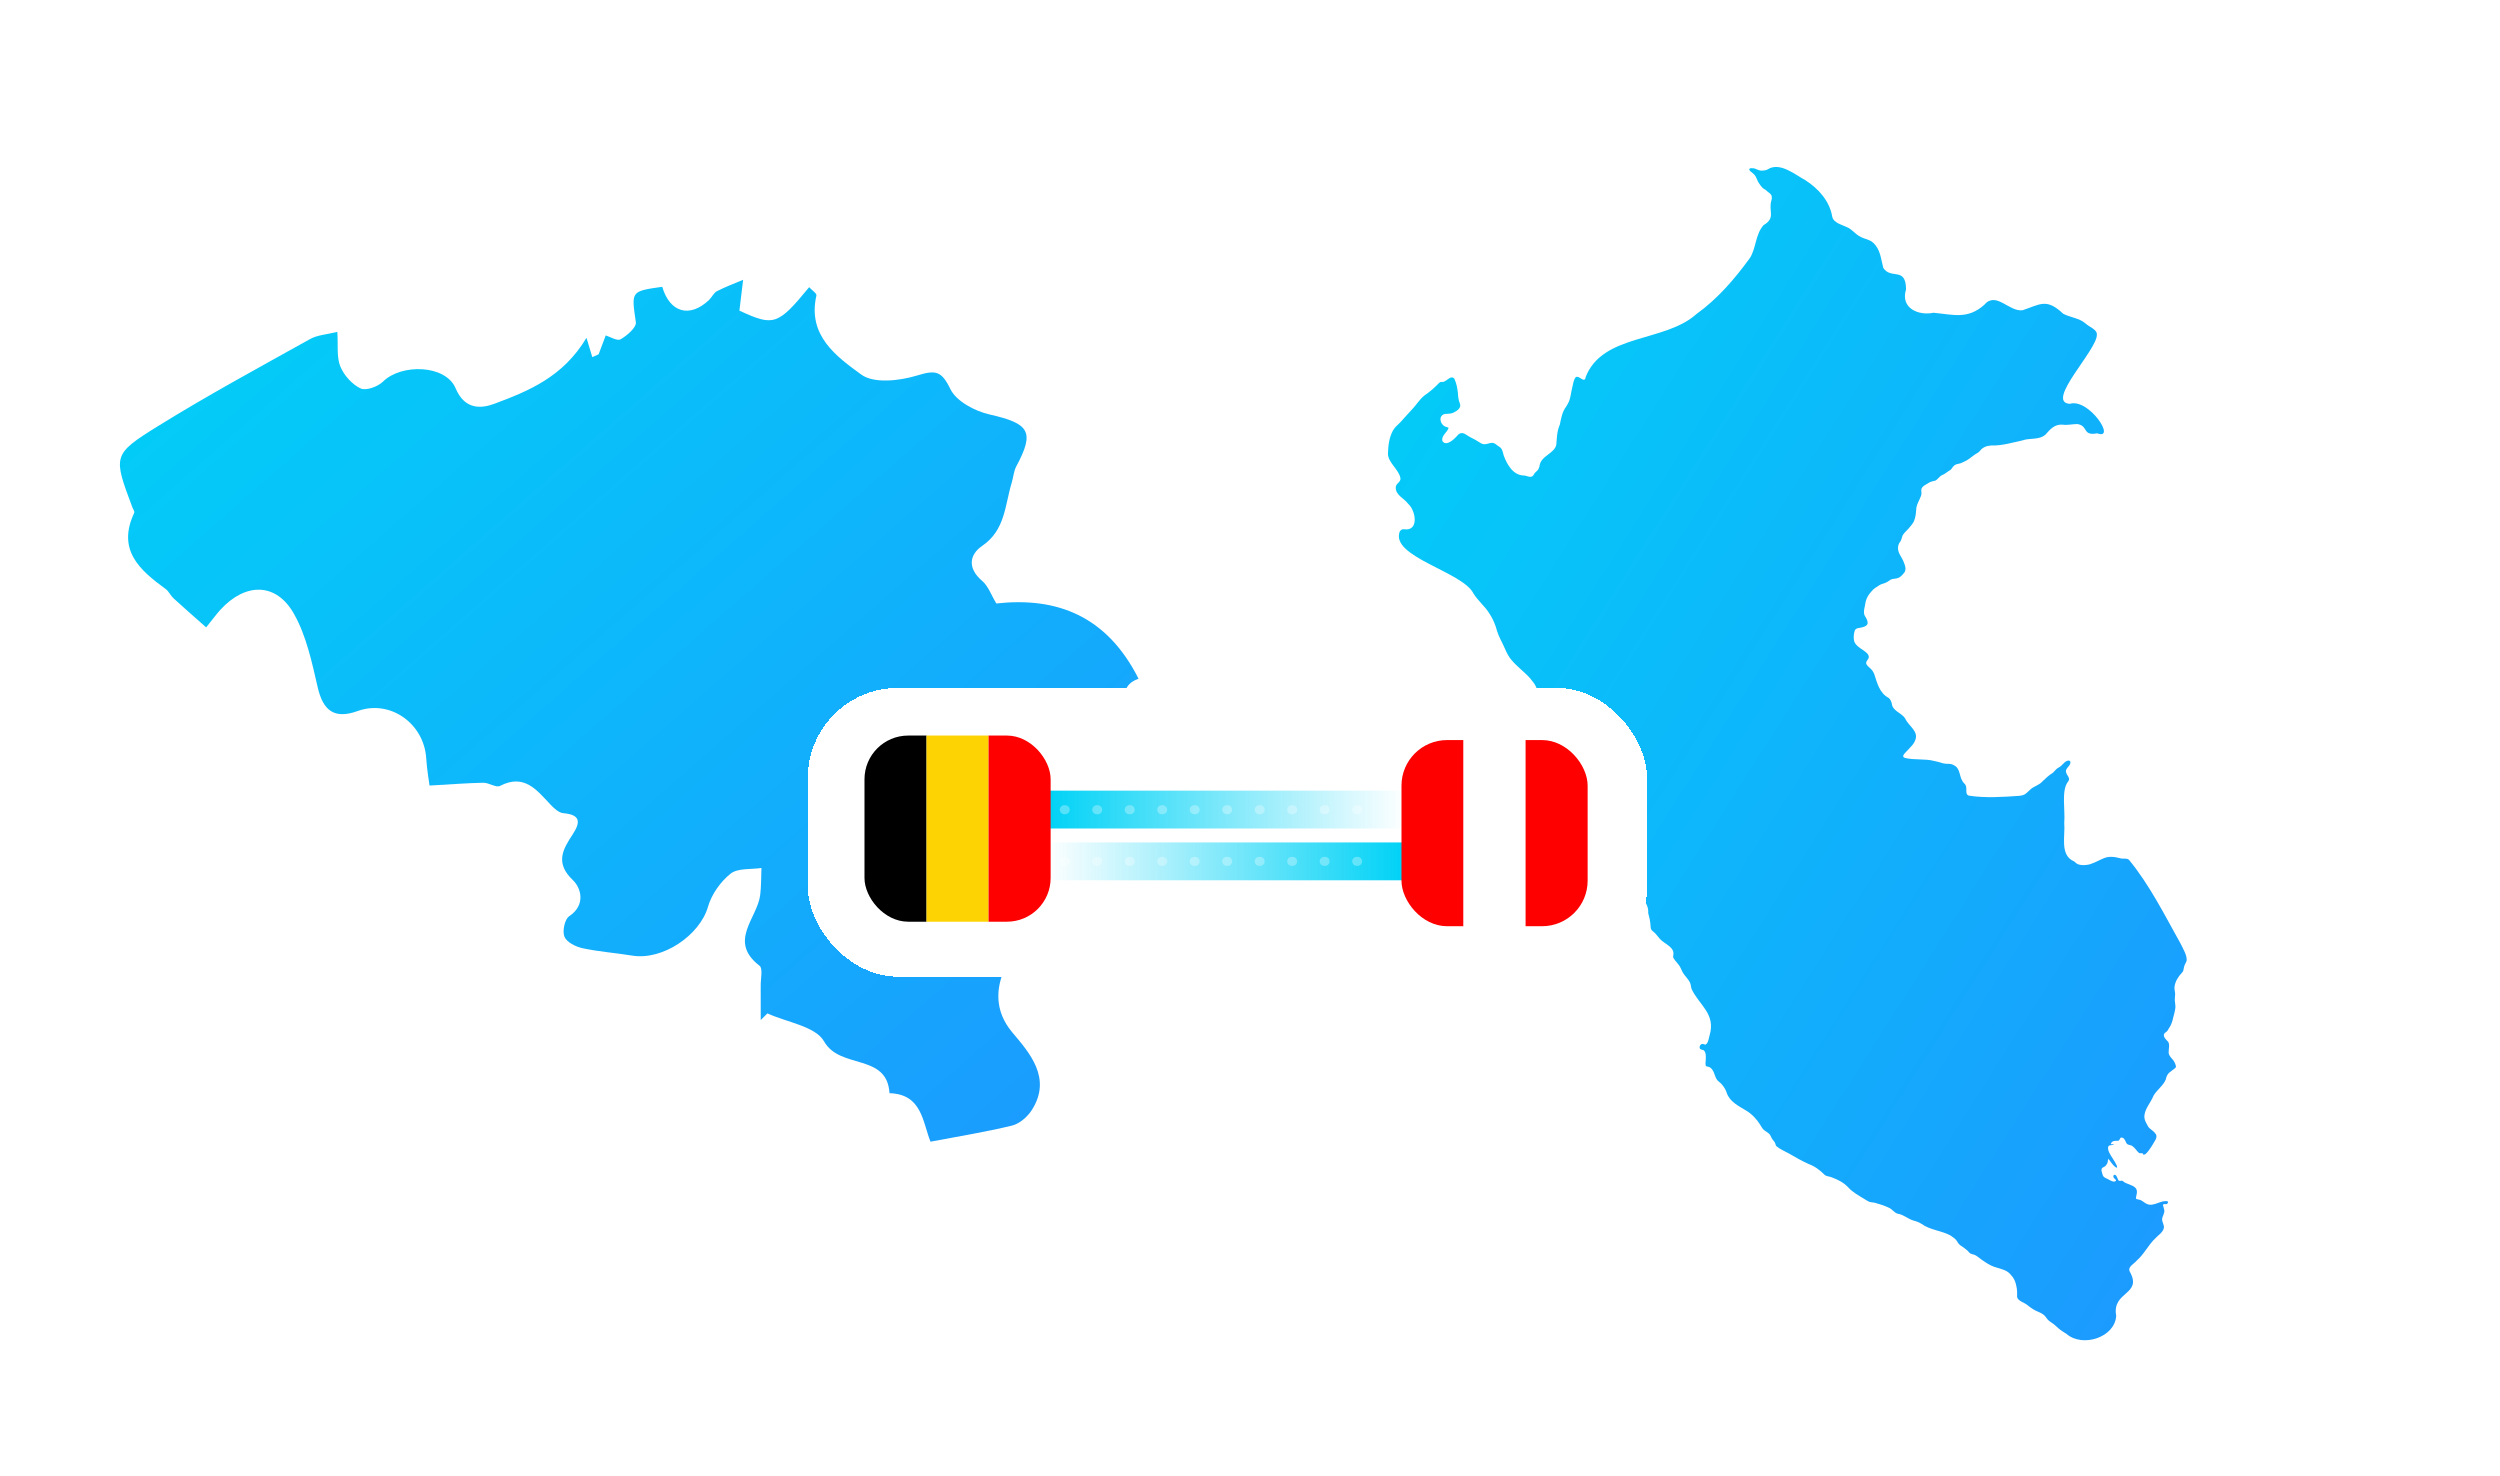 <?xml version="1.0" encoding="UTF-8"?> <svg xmlns="http://www.w3.org/2000/svg" width="554" height="327" viewBox="0 0 554 327" fill="none"><g clip-path="url(#clip0_2134_22611)"><g clip-path="url(#clip1_2134_22611)"><path d="M252.316 150.438C252.497 150.33 250.781 150.828 249.951 151.972C247.709 155.061 249.6 159.707 253.389 159.617C258.809 159.492 259.459 162.95 259.995 166.719C260.413 169.639 260.396 172.627 260.565 175.394C256.342 179.287 250.193 180.883 248.166 187.962C246.659 193.236 241.639 191.335 236.445 189.185C231.685 197.764 226.316 206.043 222.499 214.989C220.816 218.939 220.269 223.959 224.317 228.769C228.089 233.251 233.21 238.921 228.625 246.023C227.665 247.511 225.915 249.028 224.266 249.429C218.326 250.873 212.274 251.84 206.198 252.995C204.437 248.586 204.307 242.458 197.114 242.254C196.583 233.336 186.16 237.042 182.62 230.783C180.717 227.416 174.388 226.556 170.057 224.57C169.566 225.057 169.069 225.549 168.578 226.035C168.578 223.5 168.595 220.965 168.572 218.424C168.555 216.913 169.086 214.599 168.324 214.016C161.26 208.589 167.816 203.524 168.459 198.335C168.708 196.354 168.651 194.34 168.736 192.342C166.404 192.704 163.491 192.331 161.887 193.61C159.657 195.392 157.675 198.199 156.89 200.944C155.084 207.242 146.863 212.867 140.099 211.764C136.434 211.164 132.708 210.904 129.089 210.123C127.581 209.8 125.594 208.804 125.085 207.587C124.577 206.376 125.131 203.711 126.119 203.049C129.907 200.525 128.733 196.734 126.96 195.047C122.934 191.222 124.735 188.211 126.909 184.889C128.727 182.105 128.586 180.538 124.826 180.198C123.815 180.108 122.748 179.1 121.963 178.269C118.909 175.032 116.164 171.387 110.801 174.155C109.925 174.607 108.345 173.436 107.097 173.458C103.551 173.521 100.005 173.809 95.183 174.081C95.076 173.226 94.624 170.629 94.449 168.015C93.941 160.268 86.403 154.988 79.306 157.551C74.157 159.413 71.616 157.585 70.397 152.288C69.121 146.743 67.89 140.908 65.151 136.042C61.222 129.053 54.418 129.053 48.862 135.102C47.993 136.047 47.236 137.1 45.683 139.024C43.08 136.715 40.732 134.672 38.434 132.567C37.79 131.979 37.429 131.05 36.74 130.547C30.958 126.337 25.865 121.889 29.744 113.644C29.874 113.361 29.49 112.829 29.332 112.421C25.08 101.053 24.872 100.713 35.012 94.426C46.011 87.607 57.41 81.439 68.72 75.129C70.329 74.229 72.39 74.133 74.755 73.539C74.953 76.538 74.569 79.113 75.41 81.19C76.207 83.159 78.019 85.179 79.905 86.079C81.102 86.645 83.733 85.689 84.879 84.557C88.95 80.539 98.757 80.805 100.959 86.034C103.015 90.923 106.747 90.521 109.542 89.48C117.074 86.668 124.747 83.589 129.964 74.863C130.415 76.357 130.839 77.749 131.257 79.141C131.72 78.932 132.188 78.722 132.651 78.513C133.131 77.24 133.611 75.972 134.232 74.331C135.181 74.614 136.767 75.627 137.524 75.191C138.964 74.365 141.064 72.543 140.906 71.422C139.912 64.524 139.726 64.552 146.75 63.556C148.432 69.278 152.836 70.534 157.116 66.482C157.754 65.877 158.144 64.903 158.872 64.53C160.741 63.562 162.734 62.832 164.676 62.006C164.417 64.151 164.157 66.295 163.852 68.836C171.441 72.35 172.361 72.102 179.306 63.641C179.893 64.281 181.022 65.022 180.92 65.475C178.871 74.365 185.381 79.011 190.875 83.017C193.653 85.043 199.344 84.393 203.195 83.221C207.254 81.988 208.598 82.073 210.602 86.215C211.907 88.92 216.04 91.11 219.286 91.846C228.156 93.86 229.336 95.643 225.209 103.35C224.639 104.42 224.565 105.749 224.204 106.938C222.68 111.901 222.809 117.446 217.66 120.961C214.792 122.919 214.363 125.935 217.637 128.719C219.004 129.879 219.664 131.882 220.788 133.727C234.243 132.245 245.304 136.489 252.322 150.444L252.316 150.438Z" fill="url(#paint0_linear_2134_22611)"></path></g><path fill-rule="evenodd" clip-rule="evenodd" d="M322.347 84.094C322.778 85.015 322.948 86.013 323.064 87.021C323.113 87.831 323.186 88.684 323.515 89.44C323.927 90.428 322.759 91.136 321.978 91.49C321.571 91.65 321.091 91.674 320.616 91.713C319.011 91.635 318.754 93.418 319.971 94.364C320.238 94.606 320.737 94.606 321.013 94.819C320.752 95.788 319.312 96.535 319.641 97.751C320.529 99.055 322.347 97.242 323.045 96.414C323.714 95.696 324.422 95.958 325.125 96.467C325.91 97.01 326.72 97.276 327.54 97.834C327.918 98.052 328.373 98.42 328.815 98.434C329.329 98.483 329.746 98.27 330.245 98.183C330.793 98.042 331.258 98.216 331.666 98.599C332 98.876 332.233 98.943 332.543 99.234C333.013 99.728 333.028 100.334 333.227 100.945C333.973 102.942 335.273 105.326 337.716 105.375C338.284 105.36 339.229 106.039 339.758 105.37C339.801 105.302 339.845 105.258 339.889 105.176C339.923 105.132 339.947 105.06 340.005 104.977C340.015 104.953 340.019 104.953 340.049 104.909C340.049 104.904 340.073 104.875 340.078 104.866C340.063 104.88 340.116 104.812 340.131 104.793C340.267 104.623 340.47 104.493 340.64 104.313C340.907 104.061 341.038 103.712 341.149 103.363C341.324 101.013 344.49 100.557 344.882 98.531C345.004 96.995 345.013 95.57 345.658 94.097C345.935 92.793 346.148 91.339 347.011 90.181C347.171 89.973 347.307 89.682 347.447 89.44C348.073 88.364 348.078 87.133 348.407 85.887C348.577 85.16 348.703 84.143 349.178 83.6C349.901 83.008 351.161 85.165 351.389 83.532C355.152 73.902 368.916 75.909 375.937 69.589C380.63 66.225 384.456 61.752 387.796 57.148C389.173 54.967 388.979 51.938 390.802 49.898C393.61 48.226 391.801 46.84 392.553 44.383C392.645 44.087 392.659 43.908 392.616 43.607C392.621 43.133 392.165 42.798 391.777 42.536C391.675 42.42 391.617 42.396 391.52 42.299C391.447 42.241 391.277 42.076 391.2 42.037C390.972 41.877 390.725 41.785 390.545 41.587C390.211 41.233 389.954 40.869 389.687 40.438C389.697 40.457 389.658 40.385 389.639 40.36C389.629 40.341 389.619 40.326 389.6 40.288C389.532 40.176 389.479 40.031 389.416 39.905C389.304 39.663 389.207 39.381 389.033 39.071C388.887 38.819 388.645 38.538 388.359 38.344C388.121 38.073 387.525 37.84 387.656 37.423C387.821 37.244 388.058 37.273 388.252 37.278C388.669 37.254 389.062 37.399 389.401 37.569C389.842 37.782 390.25 37.85 390.715 37.792C391.122 37.763 391.481 37.705 391.767 37.501C394.458 35.853 397.77 38.693 400.073 39.934C403.001 41.805 405.459 44.601 406.017 47.989C406.308 49.413 408.121 49.762 409.304 50.349C410.424 50.785 411.214 52.016 412.378 52.52C413.26 53.005 414.342 53.063 415.079 53.785C416.727 55.273 416.805 57.371 417.333 59.358C419.02 62.029 422.342 58.99 422.38 64.132C421.076 68.309 425.149 70.001 428.465 69.308C432.834 69.715 436.014 70.825 439.694 67.568C442.317 64.447 445.134 69.124 448.189 68.755C452.131 67.437 453.498 66.027 457.192 69.516C458.705 70.34 460.742 70.476 462.089 71.629C462.957 72.472 464.712 72.977 464.664 74.111C464.906 77.401 453.062 89.139 458.676 89.488C462.894 88.165 469.105 97.649 464.746 96.021C461.377 96.661 462.851 94.388 460.378 93.971C459.253 93.952 458.201 94.267 457.11 94.107C455.36 93.932 454.308 95.12 453.294 96.292C451.835 97.591 449.75 96.986 448.14 97.606C445.803 98.1 443.646 98.793 441.217 98.721C440.262 98.784 439.34 99.123 438.783 99.884C438.632 100.044 438.502 100.179 438.356 100.286C437.454 100.756 436.727 101.478 435.859 102.001C435.423 102.21 434.948 102.486 434.472 102.661C434.152 102.748 433.813 102.806 433.508 102.898C433.028 103.043 432.679 103.562 432.441 103.911C432.266 104.148 431.971 104.289 431.733 104.439C431.292 104.764 430.88 105.074 430.366 105.287C429.765 105.549 429.469 106.194 428.882 106.499C428.485 106.606 427.985 106.688 427.612 106.877C426.982 107.328 425.682 107.754 425.755 108.651C425.794 109.048 425.837 109.465 425.711 109.843C425.416 110.696 424.863 111.534 424.679 112.416C424.567 113.274 424.591 114.18 424.32 114.946C424.174 115.605 423.762 116.153 423.355 116.628C422.89 117.258 422.24 117.786 421.803 118.358C421.508 118.722 421.479 119.201 421.328 119.574C421.212 119.967 420.834 120.297 420.742 120.631C420.155 122.41 421.498 123.287 421.978 124.857C422.22 125.414 422.419 126.199 422.046 126.815C421.648 127.334 421.202 127.838 420.596 128.094C420.063 128.283 419.437 128.211 418.967 128.453C418.599 128.7 418.162 129.035 417.692 129.204C417.26 129.354 416.742 129.471 416.363 129.747C415.728 130.193 415.166 130.44 414.686 131.094C413.716 132.194 413.445 132.955 413.241 134.356C413.1 135.015 412.902 135.776 413.227 136.44C414.017 137.69 414.385 138.66 412.523 139.047C412.077 139.154 411.307 139.139 411.05 139.658C410.773 140.365 410.671 141.437 410.938 142.222C411.486 143.734 414.182 144.31 414.128 145.643C414.06 146.201 413.29 146.627 413.624 147.223C413.852 147.63 414.23 147.873 414.574 148.221C414.919 148.561 415.146 148.924 415.336 149.38C415.956 151.26 416.47 153.562 418.468 154.624C418.71 154.788 418.89 155.05 419.001 155.273C419.098 155.476 419.142 155.617 419.214 155.84C419.34 157.594 421.362 157.914 422.196 159.218C422.885 160.875 425.333 162.063 424.373 164.118C424.106 164.878 423.437 165.489 422.914 166.066C422.579 166.517 421.052 167.578 422.123 167.951C424.155 168.47 426.662 168.096 428.553 168.62C429.047 168.756 429.537 168.809 430.046 168.993C430.443 169.134 430.856 169.235 431.302 169.255C431.83 169.255 432.485 169.245 432.916 169.536C434.652 170.35 433.963 172.269 435.282 173.621C436.252 174.392 435.19 175.986 436.315 176.311C439.777 176.888 444.184 176.597 447.559 176.35C447.942 176.297 448.378 176.219 448.727 176.001C449.197 175.691 449.571 175.259 449.988 174.896C450.729 174.227 451.942 173.961 452.572 173.185C453.173 172.647 453.672 172.124 454.308 171.663C454.565 171.484 454.758 171.387 454.982 171.193C455.2 170.97 455.452 170.646 455.699 170.432C456.014 170.156 456.46 169.977 456.761 169.696C457.158 169.366 457.435 168.945 457.813 168.722C457.963 168.639 458.099 168.591 458.201 168.567C458.434 168.494 458.72 168.567 458.797 168.809C458.952 169.71 457.692 170.151 457.813 171.019C457.891 171.552 458.293 171.915 458.458 172.371C458.594 172.701 458.438 173.045 458.24 173.263C456.742 175.192 457.692 179.694 457.435 182.335C457.711 185.194 456.349 189.542 459.651 190.899C459.917 191.122 460.14 191.383 460.538 191.543C461.352 191.815 462.211 191.727 463.078 191.543C466.235 190.477 466.39 189.232 470.167 190.264C470.715 190.307 471.282 190.167 471.762 190.516C476.305 196.021 479.67 202.743 483.272 209.208C483.806 210.371 484.664 211.632 484.562 212.887C484.421 213.347 484.111 213.73 483.995 214.224C483.917 214.491 483.878 214.84 483.811 215.111C483.738 215.349 483.573 215.465 483.447 215.63C482.661 216.478 482.021 217.505 481.876 218.649C481.794 219.24 482.017 219.754 482.012 220.34C482.002 220.767 481.91 221.242 481.934 221.678C481.983 222.201 482.089 222.764 482.065 223.302C481.983 224.038 481.764 224.799 481.571 225.536C481.425 226.239 481.183 227.024 480.78 227.644C480.523 227.974 480.441 228.366 480.101 228.628C478.904 229.311 479.767 230.14 480.436 230.838C480.897 231.414 480.543 232.515 480.567 233.29C480.649 234.124 481.493 234.647 481.847 235.35C481.954 235.548 482.051 235.786 482.123 236.033C482.206 236.212 482.22 236.464 482.099 236.605C481.008 237.584 480.242 237.632 479.922 239.251C479.35 240.603 478.046 241.446 477.246 242.75C476.649 244.345 475.035 245.91 475.204 247.718C475.268 248.367 475.718 249.07 476.029 249.656C476.431 250.243 477.173 250.553 477.59 251.144C477.988 251.546 477.924 252.128 477.648 252.593C477.071 253.587 476.305 254.963 475.457 255.738C475.369 255.758 475.326 255.821 475.219 255.835C475.112 255.869 474.943 255.923 474.87 255.806C474.841 255.758 474.981 255.763 474.967 255.719C474.894 255.617 474.836 255.622 474.724 255.574C474.521 255.516 474.24 255.612 474.017 255.506C473.512 255.089 473.173 254.44 472.615 254.033C472.223 253.65 471.602 253.844 471.253 253.378C471.001 252.991 470.846 252.244 470.337 252.123C469.663 251.803 469.857 252.894 469.255 252.797C468.771 252.806 468.15 252.772 467.883 253.233C467.82 253.325 467.723 253.456 467.815 253.567C467.99 253.567 468.145 253.567 468.31 253.548C468.664 253.611 468.106 253.756 467.966 253.761C467.83 253.781 467.733 253.785 467.554 253.805C466.904 253.902 467.166 254.924 467.374 255.365C467.859 256.339 468.62 257.27 469.081 258.297C469.464 259.46 468.126 258.089 467.961 257.774C467.762 257.517 467.602 257.294 467.403 257.028C467.316 256.916 467.287 256.863 467.175 256.776C467.112 256.732 467.175 256.863 467.185 256.872C467.238 256.965 467.083 257.032 467.098 257.251C467.078 257.42 467.064 257.643 466.977 257.788C466.826 258.074 466.608 258.423 466.298 258.549C466.215 258.593 466.172 258.617 466.085 258.671C465.634 258.864 465.609 259.364 465.779 259.756C465.9 260.081 465.895 260.381 466.104 260.677C466.385 261.04 466.821 261.113 467.166 261.326C467.365 261.443 467.529 261.506 467.67 261.593C467.917 261.724 468.281 261.903 468.635 261.816C468.761 261.767 468.921 261.704 468.906 261.554C468.877 261.375 468.596 261.225 468.48 261.079C468.266 260.876 468.223 260.406 468.586 260.333C468.945 260.323 469.1 260.803 469.241 261.118C469.338 261.331 469.391 261.612 469.638 261.675C469.954 261.738 470.259 261.501 470.506 261.796C471.137 262.393 472.601 262.514 473.265 263.279C473.638 263.735 473.58 264.307 473.435 264.869C473.42 265.189 473.149 265.567 473.493 265.727C473.861 265.829 474.148 265.833 474.463 265.993C474.894 266.202 475.36 266.677 475.844 266.837C477.323 267.433 478.904 265.848 480.368 266.226C480.533 266.367 480.373 266.677 480.237 266.754C480.043 266.953 479.66 266.749 479.471 266.861C479.379 266.895 479.277 266.968 479.306 267.035C479.394 267.447 479.539 267.728 479.602 268.155C479.733 268.838 479.166 269.483 479.122 270.19C479.112 270.864 479.636 271.45 479.505 272.134C479.297 273.103 478.283 273.694 477.701 274.329C476.048 275.875 475.137 277.945 473.474 279.369C472.868 280.111 471.394 280.736 471.98 281.831C474.836 287.007 467.932 286.082 468.95 291.597C468.645 296.385 461.517 298.668 457.963 295.614C457.362 295.207 456.722 294.863 456.126 294.335C455.733 293.981 455.442 293.695 455.035 293.38C454.773 293.162 454.409 292.983 454.109 292.731C453.76 292.45 453.566 292.169 453.338 291.849C452.94 291.262 452.281 290.952 451.622 290.671C450.749 290.327 450.051 289.828 449.285 289.222C448.64 288.645 447.272 288.384 446.991 287.448C447.011 286.62 447.03 285.864 446.822 284.996C446.671 284.07 446.259 283.15 445.605 282.505C444.853 281.512 443.66 281.269 442.516 280.911C440.892 280.503 439.365 279.345 438.056 278.342C437.852 278.216 437.639 278.1 437.435 278.027C437.178 277.94 436.921 277.925 436.654 277.785C436.344 277.571 436.242 277.368 435.966 277.106C435.476 276.68 434.914 276.282 434.409 275.962C433.992 275.672 433.784 275.206 433.532 274.848C433.226 274.47 432.664 274.072 432.223 273.782C430.288 272.71 427.709 272.589 425.818 271.218C425.173 270.791 424.465 270.588 423.772 270.389C422.652 269.982 421.74 269.139 420.591 268.974C419.786 268.804 419.345 267.946 418.565 267.627C417.566 267.161 416.543 266.822 415.52 266.551C415.113 266.439 414.667 266.459 414.298 266.337C413.925 266.207 413.595 265.969 413.197 265.732C411.956 264.956 410.579 264.249 409.537 263.09C408.523 262.015 407.316 261.443 405.983 260.924C405.367 260.653 404.829 260.745 404.315 260.328C403.394 259.378 402.191 258.457 400.814 257.953C399.239 257.246 397.886 256.465 396.388 255.593C395.491 255.094 394.492 254.701 393.687 254.023C393.513 253.892 393.484 253.606 393.401 253.402C393.285 253.092 393.052 252.792 392.839 252.569C392.456 252.128 392.417 251.483 391.888 251.125C391.549 250.819 391.05 250.582 390.749 250.272C390.439 249.957 390.274 249.559 390.031 249.201C389.294 248.033 388.257 246.884 386.967 246.118C385.275 245.096 383.307 244.141 382.652 242.203C382.468 241.539 382.031 240.855 381.581 240.332C381.28 239.954 380.902 239.745 380.567 239.367C380.024 238.757 379.981 237.729 379.418 237.012C378.482 235.713 377.76 237.157 377.978 235.073C378.031 234.327 378.128 233.319 377.566 232.747C377.29 232.602 376.819 232.66 376.674 232.282C376.514 231.909 376.815 231.4 377.202 231.332C377.464 231.313 377.702 231.492 377.954 231.482C378.555 231.162 378.667 230.053 378.836 229.466C380.281 224.649 376.538 222.778 374.846 219.139C374.681 218.601 374.73 218.184 374.458 217.656C374.119 216.992 373.518 216.41 373.096 215.795C372.819 215.412 372.621 214.913 372.417 214.486C372.048 213.657 371.239 213.042 370.827 212.276C370.739 212.068 370.768 211.898 370.798 211.709C371.176 209.838 368.868 209.242 367.821 208.05C367.326 207.507 366.89 206.795 366.269 206.359C365.949 206.174 365.789 205.763 365.779 205.423C365.755 204.876 365.687 204.221 365.561 203.64C365.474 203.112 365.309 202.787 365.241 202.317C365.358 201.066 364.722 199.995 363.961 198.992C363.316 198.062 362.512 197.31 361.488 196.676C360.713 196.104 359.113 195.561 358.919 194.587C358.948 194.039 359.161 193.559 359.132 192.944C359.021 191.727 358.502 190.312 357.998 189.227C357.285 187.729 356.184 186.372 355.244 184.87C354.749 184.051 354.216 183.251 353.712 182.359C353.178 181.55 352.785 180.624 352.417 179.791C352.131 179.141 351.51 178.744 351.355 177.983C351.312 177.595 351.234 177.227 351.118 176.82C351.069 176.582 350.798 176.209 350.739 175.943C350.512 175.424 350.521 174.741 350.492 174.203C350.439 173.52 350.056 173.069 349.692 172.531C349.43 171.944 348.732 171.319 348.626 170.607C348.543 170.205 348.402 169.865 348.325 169.502C348.315 169.046 348.087 168.46 347.908 168.058C347.869 168.014 347.855 167.859 347.845 167.844C347.811 167.733 347.826 167.505 347.753 167.379C347.661 167.219 347.549 167.137 347.399 167.05C347.2 166.899 346.798 166.701 346.759 166.386C346.676 166.008 346.807 165.62 346.492 165.344C346.25 165.14 345.881 165.353 345.663 165.193C345.527 165.077 345.464 164.898 345.508 164.752C345.561 164.326 345.464 163.861 345.28 163.463C343.874 160.512 343.312 156.926 341.149 154.294C340.771 153.591 340.703 152.913 340.369 152.166C340.112 151.561 339.598 150.974 339.166 150.427C337.867 148.905 336.223 147.795 334.943 146.244C334.347 145.58 333.852 144.596 333.503 143.768C332.941 142.449 332.175 141.214 331.753 139.847C331.413 138.504 330.793 137.031 329.988 135.853C329.009 134.307 327.51 133.12 326.536 131.545C324.194 126.699 308.01 123.393 310.187 117.791C310.395 117.428 310.749 117.229 311.123 117.277C314.468 117.806 313.809 113.226 312.054 111.651C311.137 110.405 309.207 109.707 309.3 107.972C309.295 107.88 309.348 107.749 309.372 107.657C309.426 107.449 309.552 107.333 309.668 107.182C310.037 106.838 310.424 106.46 310.332 105.956C310.051 104.076 307.467 102.433 307.574 100.436C307.622 98.725 307.855 96.869 308.679 95.41C309.081 94.654 309.717 94.204 310.303 93.593C311.307 92.512 311.913 91.766 312.917 90.709C313.886 89.701 314.502 88.606 315.588 87.685C316.776 86.9 317.988 85.839 318.953 84.806C319.084 84.7 319.302 84.593 319.496 84.637C319.564 84.642 319.666 84.637 319.753 84.632C319.811 84.632 319.801 84.622 319.874 84.613C320.664 84.414 321.62 82.96 322.347 84.017L322.357 84.026L322.347 84.094Z" fill="url(#paint1_linear_2134_22611)"></path><g filter="url(#filter0_d_2134_22611)"><rect x="179" y="146.435" width="186" height="64" rx="20" fill="white" shape-rendering="crispEdges"></rect><rect x="232.158" y="169.207" width="79.193" height="8.388" fill="url(#paint2_linear_2134_22611)"></rect><rect width="79.193" height="8.388" transform="matrix(-1 0 0 1 310.908 180.684)" fill="url(#paint3_linear_2134_22611)"></rect><g clip-path="url(#clip2_2134_22611)"><path d="M191.57 157V198.25H205.32V157H191.57Z" fill="black"></path><path d="M205.32 157V198.25H219.07V157H205.32Z" fill="#FDD303"></path><path d="M219.07 157V198.25H232.82V157H219.07Z" fill="#FF0000"></path></g><g clip-path="url(#clip3_2134_22611)"><path d="M310.57 158V199.25H324.32V158H310.57Z" fill="#FF0000"></path><path d="M324.32 158V199.25H338.07V158H324.32Z" fill="white"></path><path d="M338.07 158V199.25H351.82V158H338.07Z" fill="#FF0000"></path></g><path opacity="0.3" d="M235.842 173.435H307.361" stroke="white" stroke-width="2" stroke-linecap="round" stroke-dasharray="0.2 7"></path><path opacity="0.3" d="M235.842 184.877H307.361" stroke="white" stroke-width="2" stroke-linecap="round" stroke-dasharray="0.2 7"></path></g></g><defs><filter id="filter0_d_2134_22611" x="149" y="122.435" width="246" height="124" filterUnits="userSpaceOnUse" color-interpolation-filters="sRGB"><feFlood flood-opacity="0" result="BackgroundImageFix"></feFlood><feColorMatrix in="SourceAlpha" type="matrix" values="0 0 0 0 0 0 0 0 0 0 0 0 0 0 0 0 0 0 127 0" result="hardAlpha"></feColorMatrix><feOffset dy="6"></feOffset><feGaussianBlur stdDeviation="15"></feGaussianBlur><feComposite in2="hardAlpha" operator="out"></feComposite><feColorMatrix type="matrix" values="0 0 0 0 0.067 0 0 0 0 0.157 0 0 0 0 0.341 0 0 0 0.08 0"></feColorMatrix><feBlend mode="normal" in2="BackgroundImageFix" result="effect1_dropShadow_2134_22611"></feBlend><feBlend mode="normal" in="SourceGraphic" in2="effect1_dropShadow_2134_22611" result="shape"></feBlend></filter><linearGradient id="paint0_linear_2134_22611" x1="269.032" y1="252.995" x2="65.53" y2="20.498" gradientUnits="userSpaceOnUse"><stop stop-color="#1D97FF"></stop><stop offset="1" stop-color="#00D2F7"></stop></linearGradient><linearGradient id="paint1_linear_2134_22611" x1="490.975" y1="297" x2="238.043" y2="136.432" gradientUnits="userSpaceOnUse"><stop stop-color="#1D97FF"></stop><stop offset="1" stop-color="#00D2F7"></stop></linearGradient><linearGradient id="paint2_linear_2134_22611" x1="232.158" y1="173.401" x2="311.352" y2="173.401" gradientUnits="userSpaceOnUse"><stop stop-color="#00D2F6"></stop><stop offset="1" stop-color="#00D2F6" stop-opacity="0"></stop></linearGradient><linearGradient id="paint3_linear_2134_22611" x1="0" y1="4.194" x2="79.193" y2="4.194" gradientUnits="userSpaceOnUse"><stop stop-color="#00D2F6"></stop><stop offset="1" stop-color="#00D2F6" stop-opacity="0"></stop></linearGradient><clipPath id="clip0_2134_22611"><rect width="554" height="327" fill="white"></rect></clipPath><clipPath id="clip1_2134_22611"><rect width="234" height="191" fill="white" transform="translate(26.57 62)"></rect></clipPath><clipPath id="clip2_2134_22611"><rect x="191.57" y="157" width="41.25" height="41.25" rx="9.684" fill="white"></rect></clipPath><clipPath id="clip3_2134_22611"><rect x="310.57" y="158" width="41.25" height="41.25" rx="10.094" fill="white"></rect></clipPath></defs></svg> 